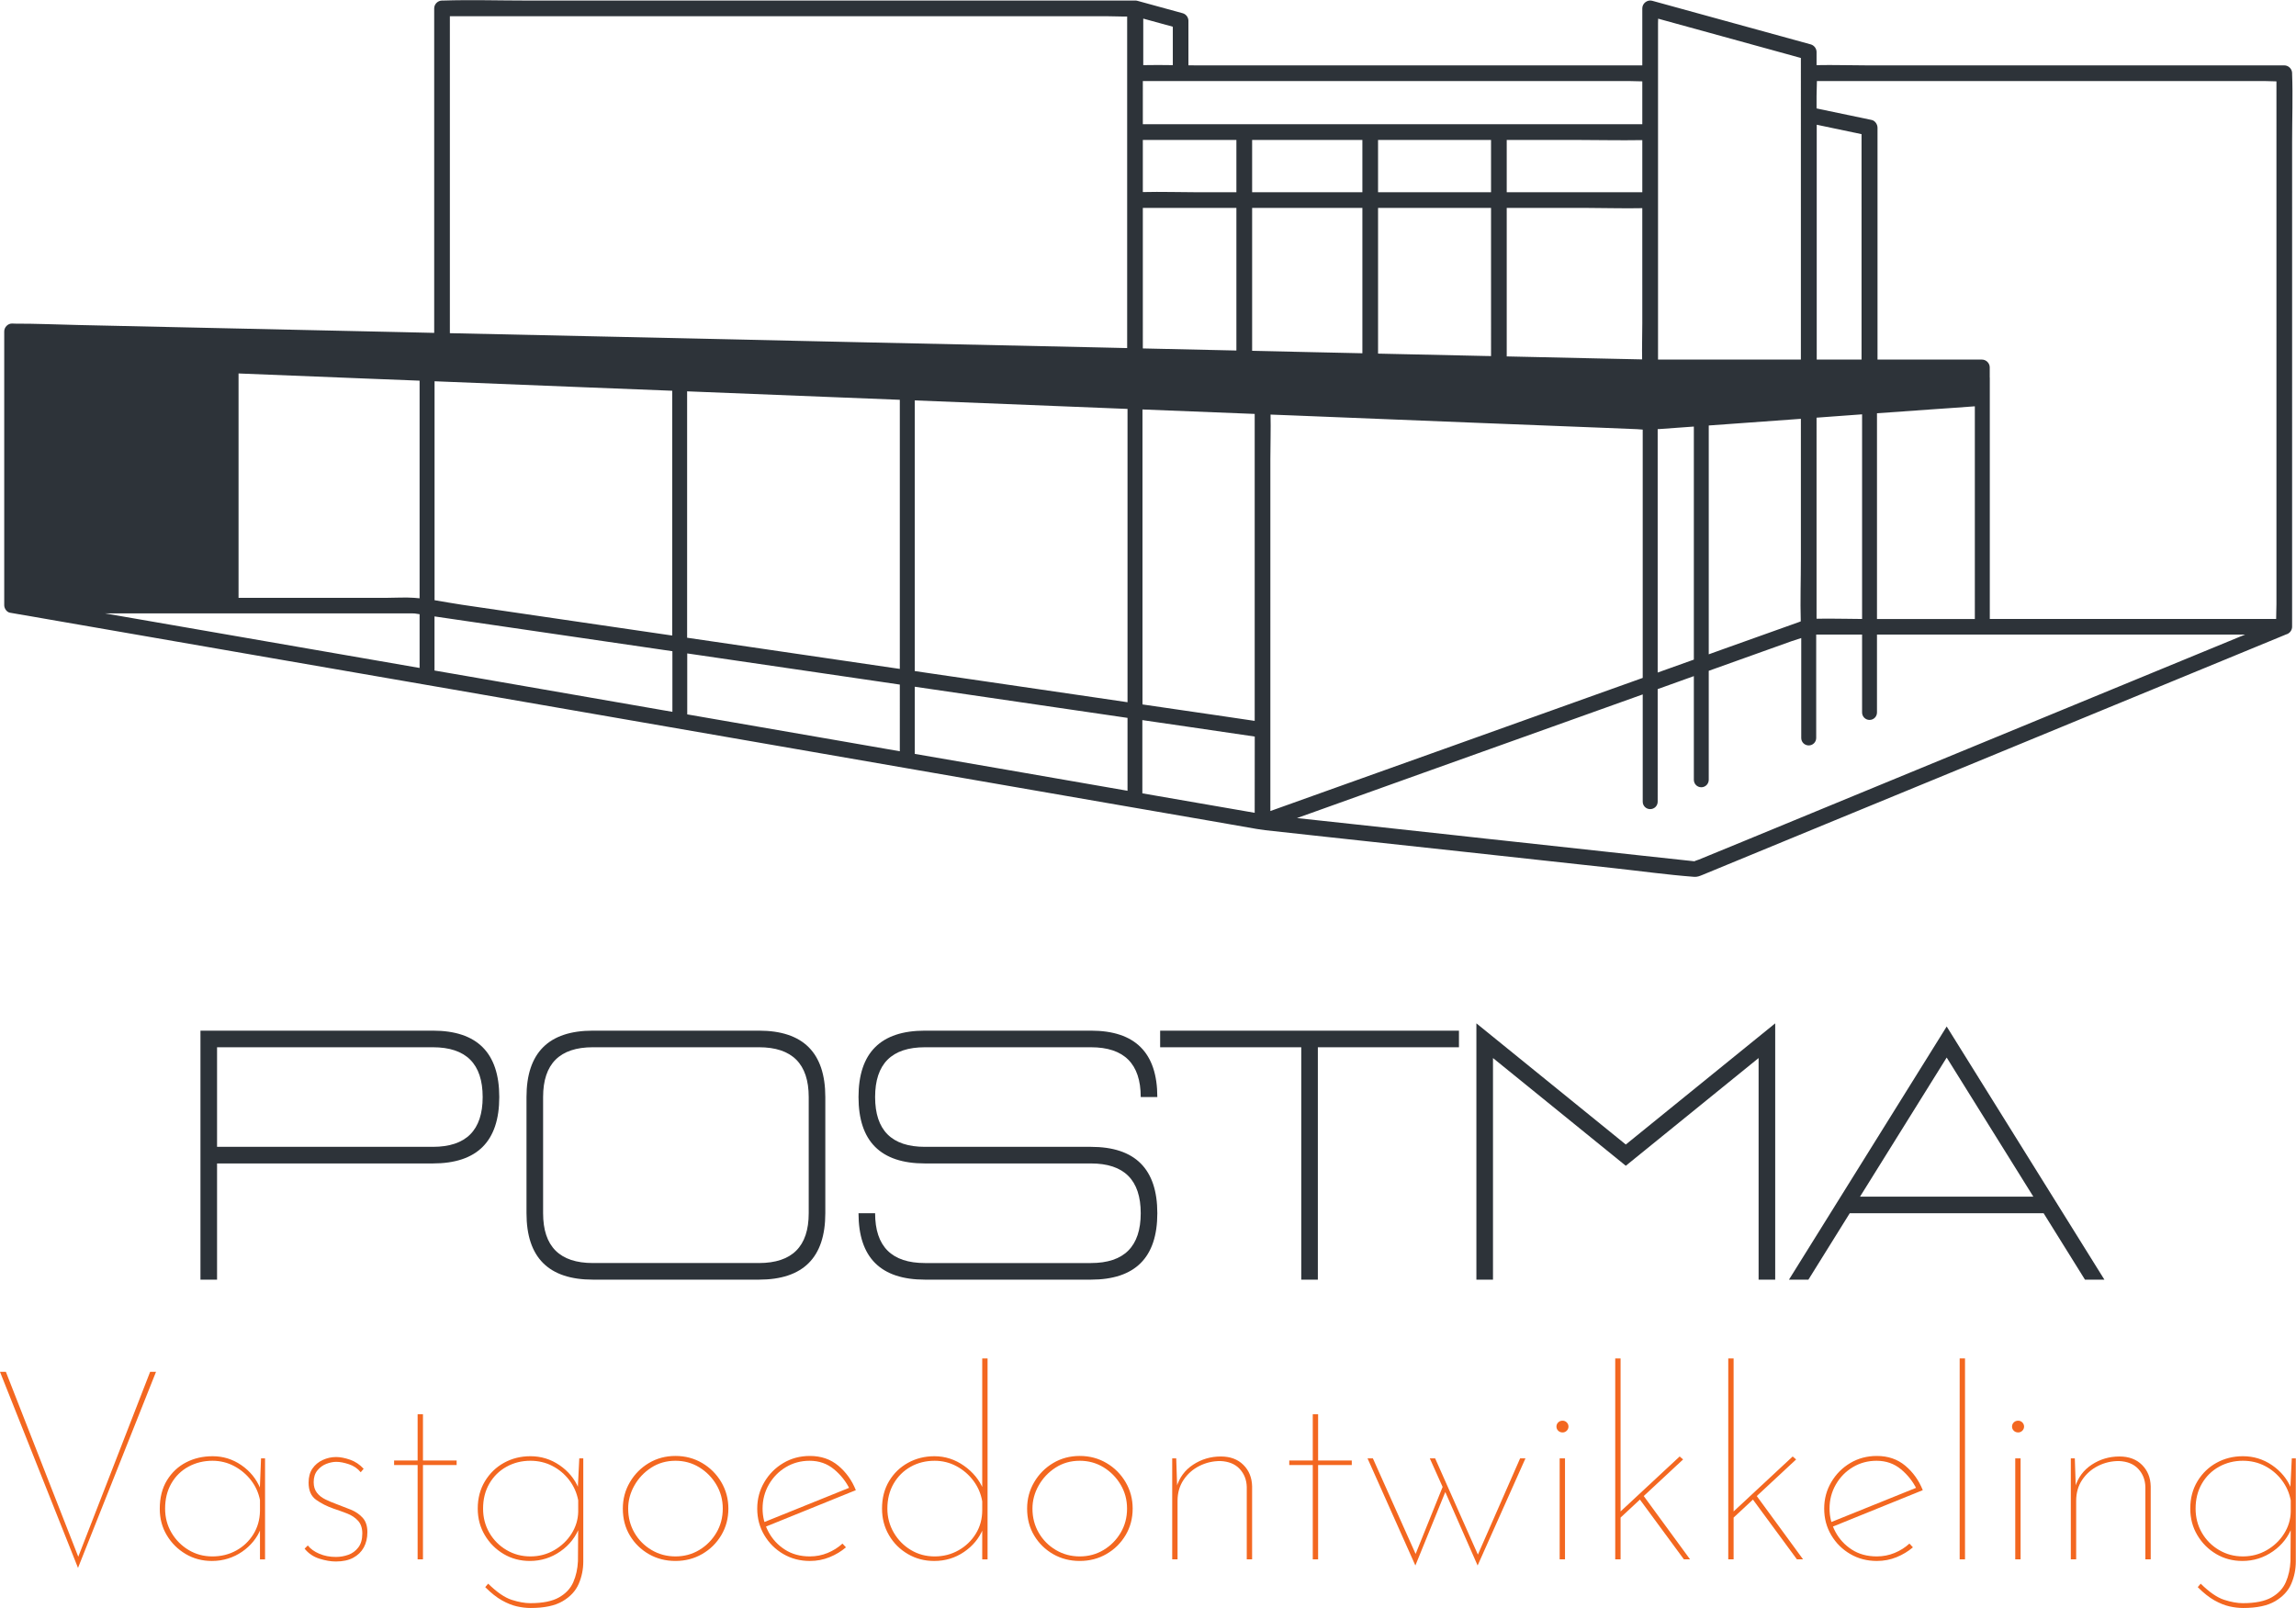 <?xml version="1.0" encoding="UTF-8" standalone="no"?>
<!-- Created with Inkscape (http://www.inkscape.org/) -->

<svg
   xmlns:dc="http://purl.org/dc/elements/1.1/"
   xmlns:cc="http://creativecommons.org/ns#"
   xmlns:rdf="http://www.w3.org/1999/02/22-rdf-syntax-ns#"
   xmlns:svg="http://www.w3.org/2000/svg"
   xmlns="http://www.w3.org/2000/svg"
   xmlns:sodipodi="http://sodipodi.sourceforge.net/DTD/sodipodi-0.dtd"
   xmlns:inkscape="http://www.inkscape.org/namespaces/inkscape"
   version="1.1"
   id="svg2"
   xml:space="preserve"
   width="285.559"
   height="200"
   viewBox="0 0 285.559 200"
   sodipodi:docname="postma_logo_pdf.svg"
   inkscape:version="0.92.3 (2405546, 2018-03-11)"><defs
     id="defs6"><clipPath
       clipPathUnits="userSpaceOnUse"
       id="clipPath18"><path
         d="M 0,320.052 H 433.557 V 0 H 0 Z"
         id="path16"
         inkscape:connector-curvature="0" /></clipPath></defs><sodipodi:namedview
     pagecolor="#ffffff"
     bordercolor="#666666"
     borderopacity="1"
     objecttolerance="10"
     gridtolerance="10"
     guidetolerance="10"
     inkscape:pageopacity="0"
     inkscape:pageshadow="2"
     inkscape:window-width="1920"
     inkscape:window-height="1001"
     id="namedview4"
     showgrid="false"
     fit-margin-top="0"
     fit-margin-left="0"
     fit-margin-right="0"
     fit-margin-bottom="0"
     inkscape:zoom="0.39105491"
     inkscape:cx="-159.24303"
     inkscape:cy="-56.91446"
     inkscape:window-x="-9"
     inkscape:window-y="-9"
     inkscape:window-maximized="1"
     inkscape:current-layer="g10" /><g
     id="g10"
     inkscape:groupmode="layer"
     inkscape:label="postma_logo_pdf"
     transform="matrix(1.333,0,0,-1.333,-27.262,228.563)"><g
       id="g12"
       transform="matrix(0.551,0,0,0.551,9.183,9.621)"><g
         id="g14"
         clip-path="url(#clipPath18)"><g
           id="g20"
           transform="translate(102.183,107.948)"><path
             d="M 0,0 C 0,5.621 -2.811,8.432 -8.433,8.432 H -44.977 V -8.433 H -8.433 C -2.811,-8.433 0,-5.623 0,0 M -8.433,11.244 C -0.937,11.244 2.811,7.495 2.811,0 c 0,-7.497 -3.748,-11.245 -11.244,-11.245 h -36.544 v -19.677 h -2.811 v 42.166 z"
             style="fill:#2d3339;fill-opacity:1;fill-rule:nonzero;stroke:none"
             id="path22"
             inkscape:connector-curvature="0" /></g><g
           id="g24"
           transform="translate(112.416,88.271)"><path
             d="m 0,0 c 0,-5.623 2.811,-8.433 8.433,-8.433 h 28.111 c 5.622,0 8.433,2.81 8.433,8.433 v 19.677 c 0,5.621 -2.811,8.433 -8.433,8.433 H 8.433 C 2.811,28.11 0,25.298 0,19.677 Z M 8.433,-11.245 C 0.937,-11.245 -2.811,-7.497 -2.811,0 v 19.677 c 0,7.496 3.748,11.244 11.244,11.244 h 28.111 c 7.496,0 11.244,-3.748 11.244,-11.244 V 0 c 0,-7.497 -3.748,-11.245 -11.244,-11.245 z"
             style="fill:#2d3339;fill-opacity:1;fill-rule:nonzero;stroke:none"
             id="path26"
             inkscape:connector-curvature="0" /></g><g
           id="g28"
           transform="translate(177.07,77.026)"><path
             d="m 0,0 c -7.496,0 -11.244,3.748 -11.244,11.245 h 2.811 C -8.433,5.622 -5.622,2.811 0,2.811 h 28.111 c 5.622,0 8.433,2.811 8.433,8.434 0,5.621 -2.811,8.432 -8.433,8.432 H 0 c -7.496,0 -11.244,3.748 -11.244,11.245 0,7.495 3.748,11.244 11.244,11.244 h 28.111 c 7.495,0 11.243,-3.749 11.243,-11.244 h -2.81 c 0,5.621 -2.811,8.432 -8.433,8.432 H 0 c -5.622,0 -8.433,-2.811 -8.433,-8.432 0,-5.623 2.811,-8.433 8.433,-8.433 h 28.111 c 7.495,0 11.243,-3.749 11.243,-11.244 C 39.354,3.748 35.606,0 28.111,0 Z"
             style="fill:#2d3339;fill-opacity:1;fill-rule:nonzero;stroke:none"
             id="path30"
             inkscape:connector-curvature="0" /></g><g
           id="g32"
           transform="translate(267.501,119.192)"><path
             d="m 0,0 v -2.811 h -23.894 v -39.355 h -2.81 V -2.811 H -50.599 V 0 Z"
             style="fill:#2d3339;fill-opacity:1;fill-rule:nonzero;stroke:none"
             id="path34"
             inkscape:connector-curvature="0" /></g><g
           id="g36"
           transform="translate(273.264,114.553)"><path
             d="M 0,0 V -37.527 H -2.811 V 5.875 l 25.3,-20.521 25.299,20.521 V -37.527 H 44.977 V 0 L 22.489,-18.243 Z"
             style="fill:#2d3339;fill-opacity:1;fill-rule:nonzero;stroke:none"
             id="path38"
             inkscape:connector-curvature="0" /></g><g
           id="g40"
           transform="translate(364.763,91.081)"><path
             d="M 0,0 -14.673,23.556 -29.347,0 Z M 1.743,-2.811 H -31.09 l -6.999,-11.244 h -3.29 l 26.706,42.868 26.704,-42.868 H 8.743 Z"
             style="fill:#2d3339;fill-opacity:1;fill-rule:nonzero;stroke:none"
             id="path42"
             inkscape:connector-curvature="0" /></g><g
           id="g44"
           transform="translate(21.443,61.421)"><path
             d="M 0,0 12.488,-31.898 H 12.036 L 24.434,0 h 0.995 L 12.217,-33.211 -0.996,0 Z"
             style="fill:#f36720;fill-opacity:1;fill-rule:nonzero;stroke:none"
             id="path46"
             inkscape:connector-curvature="0" /></g><g
           id="g48"
           transform="translate(56.419,30.155)"><path
             d="M 0,0 C 1.477,0 2.82,0.332 4.027,0.995 5.233,1.658 6.199,2.572 6.923,3.732 7.647,4.893 8.024,6.213 8.054,7.691 V 9.547 C 7.812,10.784 7.308,11.9 6.538,12.895 5.769,13.89 4.819,14.689 3.687,15.294 2.556,15.897 1.327,16.198 0,16.198 c -1.478,0 -2.828,-0.332 -4.049,-0.995 -1.223,-0.664 -2.188,-1.607 -2.897,-2.828 -0.708,-1.222 -1.063,-2.647 -1.063,-4.276 0,-1.509 0.362,-2.874 1.086,-4.095 C -6.199,2.782 -5.234,1.81 -4.027,1.086 -2.821,0.362 -1.478,0 0,0 m -0.09,-0.77 c -1.63,0 -3.108,0.392 -4.435,1.177 -1.327,0.784 -2.391,1.84 -3.19,3.167 -0.799,1.327 -1.199,2.821 -1.199,4.48 0,1.901 0.408,3.514 1.222,4.841 0.815,1.327 1.893,2.338 3.235,3.032 1.342,0.694 2.843,1.04 4.502,1.04 1.78,0 3.401,-0.505 4.865,-1.515 1.462,-1.011 2.526,-2.316 3.189,-3.914 L 8.009,10.95 8.235,16.605 H 8.914 V -0.498 H 8.054 V 5.339 L 8.19,4.705 C 7.888,3.921 7.466,3.197 6.923,2.534 6.38,1.87 5.746,1.289 5.022,0.792 4.299,0.294 3.506,-0.091 2.647,-0.362 1.787,-0.633 0.875,-0.77 -0.09,-0.77"
             style="fill:#f36720;fill-opacity:1;fill-rule:nonzero;stroke:none"
             id="path50"
             inkscape:connector-curvature="0" /></g><g
           id="g52"
           transform="translate(77.323,29.296)"><path
             d="m 0,0 c -0.845,0 -1.773,0.158 -2.783,0.474 -1.011,0.318 -1.848,0.883 -2.511,1.698 l 0.543,0.542 C -4.299,2.141 -3.65,1.674 -2.806,1.312 -1.961,0.95 -1.026,0.769 0,0.769 c 0.724,0 1.425,0.12 2.104,0.362 0.678,0.24 1.244,0.656 1.697,1.244 0.452,0.589 0.678,1.381 0.678,2.376 0,0.904 -0.241,1.621 -0.724,2.149 -0.483,0.528 -1.093,0.934 -1.832,1.221 -0.74,0.287 -1.516,0.566 -2.331,0.838 -1.116,0.391 -2.096,0.889 -2.94,1.493 -0.845,0.603 -1.267,1.568 -1.267,2.896 0,0.965 0.218,1.764 0.656,2.398 0.436,0.633 1.018,1.115 1.742,1.447 0.724,0.332 1.477,0.498 2.262,0.498 0.694,0 1.478,-0.151 2.353,-0.452 C 3.272,16.937 4.042,16.424 4.706,15.7 L 4.208,15.112 c -0.513,0.634 -1.176,1.086 -1.991,1.357 -0.814,0.272 -1.524,0.408 -2.127,0.408 -0.543,0 -1.108,-0.114 -1.696,-0.339 -0.588,-0.227 -1.094,-0.597 -1.516,-1.109 -0.423,-0.513 -0.634,-1.177 -0.634,-1.991 0,-0.724 0.181,-1.32 0.543,-1.788 0.362,-0.467 0.838,-0.844 1.426,-1.13 C -1.199,10.233 -0.573,9.969 0.09,9.728 0.905,9.426 1.719,9.109 2.534,8.778 3.348,8.446 4.019,7.986 4.547,7.397 5.075,6.809 5.339,6.002 5.339,4.977 5.339,3.981 5.136,3.114 4.728,2.375 4.321,1.635 3.725,1.056 2.941,0.633 2.156,0.21 1.177,0 0,0"
             style="fill:#f36720;fill-opacity:1;fill-rule:nonzero;stroke:none"
             id="path54"
             inkscape:connector-curvature="0" /></g><g
           id="g56"
           transform="translate(91.168,54.227)"><path
             d="M 0,0 H 0.905 V -7.828 H 6.606 V -8.597 H 0.905 V -24.569 H 0 v 15.972 h -3.982 v 0.769 H 0 Z"
             style="fill:#f36720;fill-opacity:1;fill-rule:nonzero;stroke:none"
             id="path58"
             inkscape:connector-curvature="0" /></g><g
           id="g60"
           transform="translate(102.253,38.255)"><path
             d="m 0,0 c 0,-1.509 0.354,-2.874 1.063,-4.095 0.709,-1.222 1.674,-2.194 2.896,-2.918 1.222,-0.724 2.572,-1.086 4.05,-1.086 1.477,0 2.828,0.354 4.049,1.063 1.222,0.708 2.195,1.636 2.919,2.783 0.724,1.146 1.101,2.382 1.131,3.71 v 1.946 c -0.242,1.267 -0.746,2.405 -1.515,3.416 -0.77,1.01 -1.72,1.81 -2.851,2.398 C 10.611,7.805 9.366,8.099 8.009,8.099 6.531,8.099 5.181,7.76 3.959,7.081 2.737,6.403 1.772,5.453 1.063,4.231 0.354,3.009 0,1.599 0,0 m 8.054,-16.832 c -0.754,0 -1.531,0.091 -2.33,0.271 -0.8,0.182 -1.645,0.521 -2.534,1.018 -0.89,0.498 -1.832,1.245 -2.828,2.24 l 0.498,0.589 c 1.477,-1.448 2.805,-2.36 3.982,-2.738 1.176,-0.377 2.232,-0.565 3.167,-0.565 2.082,0 3.695,0.325 4.841,0.972 1.146,0.649 1.953,1.509 2.421,2.58 0.467,1.07 0.731,2.255 0.792,3.551 l 0.045,6.199 0.272,-0.271 c -0.634,-1.75 -1.727,-3.167 -3.281,-4.253 -1.554,-1.086 -3.28,-1.629 -5.181,-1.629 -1.629,0 -3.107,0.391 -4.434,1.176 -1.328,0.784 -2.391,1.847 -3.19,3.19 -0.8,1.342 -1.199,2.843 -1.199,4.502 0,1.749 0.407,3.295 1.222,4.638 C 1.132,5.98 2.21,7.02 3.552,7.76 4.894,8.498 6.38,8.868 8.009,8.868 c 1.81,0 3.454,-0.505 4.932,-1.515 1.478,-1.011 2.549,-2.301 3.212,-3.869 l -0.135,-0.498 0.271,5.52 h 0.679 V -8.959 c 0,-1.326 -0.257,-2.586 -0.769,-3.778 -0.514,-1.192 -1.418,-2.173 -2.715,-2.941 -1.298,-0.77 -3.107,-1.154 -5.43,-1.154"
             style="fill:#f36720;fill-opacity:1;fill-rule:nonzero;stroke:none"
             id="path62"
             inkscape:connector-curvature="0" /></g><g
           id="g64"
           transform="translate(126.822,38.255)"><path
             d="m 0,0 c 0,-1.509 0.354,-2.874 1.063,-4.095 0.709,-1.222 1.674,-2.194 2.896,-2.918 1.222,-0.724 2.572,-1.086 4.05,-1.086 1.477,0 2.82,0.362 4.027,1.086 1.206,0.724 2.172,1.696 2.896,2.918 0.724,1.221 1.086,2.586 1.086,4.095 0,1.477 -0.362,2.827 -1.086,4.049 -0.724,1.223 -1.69,2.202 -2.896,2.942 C 10.829,7.73 9.486,8.099 8.009,8.099 6.47,8.099 5.098,7.707 3.891,6.923 2.684,6.138 1.734,5.128 1.041,3.891 0.346,2.654 0,1.358 0,0 m -0.905,0 c 0,1.629 0.399,3.122 1.199,4.48 0.799,1.357 1.87,2.435 3.213,3.235 1.342,0.799 2.843,1.199 4.502,1.199 1.658,0 3.167,-0.4 4.525,-1.199 1.357,-0.8 2.435,-1.878 3.235,-3.235 0.799,-1.358 1.199,-2.851 1.199,-4.48 0,-1.659 -0.4,-3.16 -1.199,-4.502 -0.8,-1.343 -1.878,-2.406 -3.235,-3.19 -1.358,-0.785 -2.867,-1.176 -4.525,-1.176 -1.659,0 -3.16,0.384 -4.502,1.153 -1.343,0.77 -2.414,1.818 -3.213,3.145 -0.8,1.327 -1.199,2.85 -1.199,4.57"
             style="fill:#f36720;fill-opacity:1;fill-rule:nonzero;stroke:none"
             id="path66"
             inkscape:connector-curvature="0" /></g><g
           id="g68"
           transform="translate(157.59,29.386)"><path
             d="m 0,0 c -1.659,0 -3.16,0.391 -4.502,1.176 -1.343,0.785 -2.414,1.848 -3.213,3.19 -0.799,1.342 -1.199,2.843 -1.199,4.502 0,1.63 0.4,3.122 1.199,4.48 0.799,1.357 1.87,2.435 3.213,3.235 1.342,0.799 2.843,1.199 4.502,1.199 1.901,0 3.506,-0.551 4.819,-1.651 1.312,-1.102 2.3,-2.482 2.963,-4.141 L -7.737,5.701 -8.009,6.471 7.013,12.534 6.787,12.081 c -0.633,1.327 -1.531,2.474 -2.692,3.438 -1.162,0.966 -2.542,1.448 -4.14,1.448 -1.478,0 -2.821,-0.362 -4.027,-1.086 -1.207,-0.724 -2.165,-1.704 -2.874,-2.94 -0.708,-1.238 -1.063,-2.595 -1.063,-4.073 0,-1.388 0.332,-2.699 0.996,-3.936 C -6.35,3.694 -5.423,2.692 -4.23,1.923 -3.039,1.154 -1.629,0.77 0,0.77 c 1.056,0 2.059,0.196 3.009,0.588 0.95,0.391 1.787,0.919 2.511,1.584 L 6.108,2.308 C 5.294,1.613 4.366,1.056 3.325,0.634 2.285,0.211 1.177,0 0,0"
             style="fill:#f36720;fill-opacity:1;fill-rule:nonzero;stroke:none"
             id="path70"
             inkscape:connector-curvature="0" /></g><g
           id="g72"
           transform="translate(178.721,30.155)"><path
             d="M 0,0 C 1.477,0 2.828,0.346 4.049,1.041 5.272,1.733 6.244,2.67 6.968,3.846 7.692,5.022 8.054,6.349 8.054,7.827 v 1.494 c -0.211,1.267 -0.701,2.42 -1.47,3.461 -0.77,1.041 -1.728,1.87 -2.874,2.489 -1.146,0.618 -2.383,0.927 -3.71,0.927 -1.509,0 -2.866,-0.339 -4.072,-1.018 -1.207,-0.678 -2.165,-1.628 -2.874,-2.85 -0.708,-1.222 -1.063,-2.632 -1.063,-4.231 0,-1.478 0.362,-2.836 1.086,-4.072 C -6.199,2.789 -5.234,1.81 -4.027,1.086 -2.821,0.362 -1.478,0 0,0 m -0.09,-0.77 c -1.63,0 -3.116,0.392 -4.457,1.177 -1.343,0.784 -2.406,1.847 -3.19,3.19 -0.785,1.342 -1.177,2.843 -1.177,4.502 0,1.779 0.4,3.332 1.199,4.661 0.799,1.327 1.87,2.359 3.213,3.099 1.342,0.738 2.828,1.108 4.457,1.108 1.81,0 3.476,-0.535 5,-1.605 1.522,-1.072 2.616,-2.406 3.28,-4.006 L 8.054,10.814 V 33.528 H 8.959 V -0.498 H 8.054 V 5.384 L 8.19,4.66 C 7.526,3.061 6.448,1.757 4.955,0.746 3.461,-0.265 1.779,-0.77 -0.09,-0.77"
             style="fill:#f36720;fill-opacity:1;fill-rule:nonzero;stroke:none"
             id="path74"
             inkscape:connector-curvature="0" /></g><g
           id="g76"
           transform="translate(195.281,38.255)"><path
             d="m 0,0 c 0,-1.509 0.354,-2.874 1.063,-4.095 0.709,-1.222 1.674,-2.194 2.896,-2.918 1.222,-0.724 2.572,-1.086 4.05,-1.086 1.477,0 2.82,0.362 4.027,1.086 1.206,0.724 2.172,1.696 2.896,2.918 0.724,1.221 1.086,2.586 1.086,4.095 0,1.477 -0.362,2.827 -1.086,4.049 -0.724,1.223 -1.69,2.202 -2.896,2.942 C 10.829,7.73 9.486,8.099 8.009,8.099 6.47,8.099 5.098,7.707 3.891,6.923 2.684,6.138 1.734,5.128 1.041,3.891 0.346,2.654 0,1.358 0,0 m -0.905,0 c 0,1.629 0.399,3.122 1.199,4.48 0.799,1.357 1.87,2.435 3.213,3.235 1.342,0.799 2.843,1.199 4.502,1.199 1.658,0 3.167,-0.4 4.525,-1.199 1.357,-0.8 2.435,-1.878 3.235,-3.235 0.799,-1.358 1.199,-2.851 1.199,-4.48 0,-1.659 -0.4,-3.16 -1.199,-4.502 -0.8,-1.343 -1.878,-2.406 -3.235,-3.19 -1.358,-0.785 -2.867,-1.176 -4.525,-1.176 -1.659,0 -3.16,0.384 -4.502,1.153 -1.343,0.77 -2.414,1.818 -3.213,3.145 -0.8,1.327 -1.199,2.85 -1.199,4.57"
             style="fill:#f36720;fill-opacity:1;fill-rule:nonzero;stroke:none"
             id="path78"
             inkscape:connector-curvature="0" /></g><g
           id="g80"
           transform="translate(219.624,46.761)"><path
             d="m 0,0 0.18,-5.52 -0.135,0.633 c 0.483,1.63 1.424,2.903 2.828,3.823 1.403,0.92 2.964,1.381 4.683,1.381 1.598,0 2.873,-0.475 3.823,-1.425 0.951,-0.951 1.441,-2.165 1.472,-3.643 v -12.352 h -0.906 v 12.262 c -0.031,1.206 -0.43,2.224 -1.199,3.053 -0.77,0.829 -1.863,1.275 -3.281,1.336 -1.266,0 -2.45,-0.28 -3.551,-0.837 C 2.812,-1.848 1.922,-2.632 1.245,-3.642 0.565,-4.654 0.226,-5.837 0.226,-7.195 v -9.908 H -0.679 V 0 Z"
             style="fill:#f36720;fill-opacity:1;fill-rule:nonzero;stroke:none"
             id="path82"
             inkscape:connector-curvature="0" /></g><g
           id="g84"
           transform="translate(242.746,54.227)"><path
             d="M 0,0 H 0.905 V -7.828 H 6.606 V -8.597 H 0.905 V -24.569 H 0 v 15.972 h -3.981 v 0.769 H 0 Z"
             style="fill:#f36720;fill-opacity:1;fill-rule:nonzero;stroke:none"
             id="path86"
             inkscape:connector-curvature="0" /></g><g
           id="g88"
           transform="translate(263.468,46.761)"><path
             d="M 0,0 7.375,-16.605 H 7.104 L 14.389,0 h 0.905 L 7.194,-18.144 1.719,-5.701 -3.348,-18.144 -11.448,0 h 0.905 l 7.466,-16.696 -0.362,0.181 L 1.267,-4.841 -0.905,0 Z"
             style="fill:#f36720;fill-opacity:1;fill-rule:nonzero;stroke:none"
             id="path90"
             inkscape:connector-curvature="0" /></g><path
           d="m 284.553,46.761 h 0.905 V 29.658 h -0.905 z m -0.543,5.385 c 0,0.271 0.098,0.504 0.294,0.701 0.197,0.196 0.445,0.294 0.747,0.294 0.272,0 0.504,-0.098 0.702,-0.294 0.195,-0.197 0.294,-0.43 0.294,-0.701 0,-0.271 -0.099,-0.506 -0.294,-0.702 -0.198,-0.196 -0.43,-0.293 -0.702,-0.293 -0.302,0 -0.55,0.097 -0.747,0.293 -0.196,0.196 -0.294,0.431 -0.294,0.702"
           style="fill:#f36720;fill-opacity:1;fill-rule:nonzero;stroke:none"
           id="path92"
           inkscape:connector-curvature="0" /><g
           id="g94"
           transform="translate(298.625,40.608)"><path
             d="M 0,0 8.009,-10.95 H 6.967 L -0.724,-0.498 Z M -4.163,-4.253 -4.209,-3.258 6.244,6.47 6.832,5.972 Z m -0.498,27.329 h 0.905 V -10.95 h -0.905 z"
             style="fill:#f36720;fill-opacity:1;fill-rule:nonzero;stroke:none"
             id="path96"
             inkscape:connector-curvature="0" /></g><g
           id="g98"
           transform="translate(317.764,40.608)"><path
             d="M 0,0 8.009,-10.95 H 6.967 L -0.724,-0.498 Z M -4.163,-4.253 -4.209,-3.258 6.244,6.47 6.832,5.972 Z m -0.498,27.329 h 0.905 V -10.95 h -0.905 z"
             style="fill:#f36720;fill-opacity:1;fill-rule:nonzero;stroke:none"
             id="path100"
             inkscape:connector-curvature="0" /></g><g
           id="g102"
           transform="translate(338.261,29.386)"><path
             d="m 0,0 c -1.659,0 -3.16,0.391 -4.502,1.176 -1.343,0.785 -2.414,1.848 -3.213,3.19 -0.799,1.342 -1.199,2.843 -1.199,4.502 0,1.63 0.4,3.122 1.199,4.48 0.799,1.357 1.87,2.435 3.213,3.235 1.342,0.799 2.843,1.199 4.502,1.199 1.9,0 3.507,-0.551 4.819,-1.651 1.312,-1.102 2.3,-2.482 2.963,-4.141 L -7.737,5.701 -8.009,6.471 7.013,12.534 6.787,12.081 c -0.634,1.327 -1.532,2.474 -2.692,3.438 -1.161,0.966 -2.542,1.448 -4.141,1.448 -1.478,0 -2.82,-0.362 -4.026,-1.086 -1.208,-0.724 -2.165,-1.704 -2.873,-2.94 -0.71,-1.238 -1.064,-2.595 -1.064,-4.073 0,-1.388 0.332,-2.699 0.996,-3.936 C -6.35,3.694 -5.422,2.692 -4.231,1.923 -3.04,1.154 -1.629,0.77 0,0.77 c 1.056,0 2.059,0.196 3.009,0.588 0.95,0.391 1.787,0.919 2.511,1.584 L 6.109,2.308 C 5.294,1.613 4.366,1.056 3.326,0.634 2.285,0.211 1.176,0 0,0"
             style="fill:#f36720;fill-opacity:1;fill-rule:nonzero;stroke:none"
             id="path104"
             inkscape:connector-curvature="0" /></g><path
           d="m 352.288,63.684 h 0.905 V 29.658 h -0.905 z"
           style="fill:#f36720;fill-opacity:1;fill-rule:nonzero;stroke:none"
           id="path106"
           inkscape:connector-curvature="0" /><path
           d="m 361.699,46.761 h 0.905 V 29.658 h -0.905 z m -0.543,5.385 c 0,0.271 0.098,0.504 0.294,0.701 0.196,0.196 0.445,0.294 0.747,0.294 0.272,0 0.504,-0.098 0.701,-0.294 0.196,-0.197 0.295,-0.43 0.295,-0.701 0,-0.271 -0.099,-0.506 -0.295,-0.702 -0.197,-0.196 -0.429,-0.293 -0.701,-0.293 -0.302,0 -0.551,0.097 -0.747,0.293 -0.196,0.196 -0.294,0.431 -0.294,0.702"
           style="fill:#f36720;fill-opacity:1;fill-rule:nonzero;stroke:none"
           id="path108"
           inkscape:connector-curvature="0" /><g
           id="g110"
           transform="translate(371.788,46.761)"><path
             d="m 0,0 0.181,-5.52 -0.136,0.633 c 0.483,1.63 1.425,2.903 2.829,3.823 1.402,0.92 2.963,1.381 4.683,1.381 1.598,0 2.873,-0.475 3.823,-1.425 0.95,-0.951 1.44,-2.165 1.471,-3.643 v -12.352 h -0.905 v 12.262 c -0.031,1.206 -0.43,2.224 -1.2,3.053 -0.769,0.829 -1.862,1.275 -3.28,1.336 -1.267,0 -2.451,-0.28 -3.552,-0.837 C 2.812,-1.848 1.923,-2.632 1.245,-3.642 0.566,-4.654 0.227,-5.837 0.227,-7.195 v -9.908 H -0.679 V 0 Z"
             style="fill:#f36720;fill-opacity:1;fill-rule:nonzero;stroke:none"
             id="path112"
             inkscape:connector-curvature="0" /></g><g
           id="g114"
           transform="translate(392.24,38.255)"><path
             d="m 0,0 c 0,-1.509 0.354,-2.874 1.064,-4.095 0.708,-1.222 1.673,-2.194 2.895,-2.918 1.222,-0.724 2.572,-1.086 4.05,-1.086 1.477,0 2.828,0.354 4.05,1.063 1.221,0.708 2.194,1.636 2.918,2.783 0.724,1.146 1.101,2.382 1.131,3.71 V 1.403 C 15.866,2.67 15.362,3.808 14.592,4.819 13.823,5.829 12.873,6.629 11.741,7.217 10.611,7.805 9.366,8.099 8.009,8.099 6.531,8.099 5.181,7.76 3.959,7.081 2.737,6.403 1.772,5.453 1.064,4.231 0.354,3.009 0,1.599 0,0 m 8.054,-16.832 c -0.754,0 -1.531,0.091 -2.33,0.271 -0.799,0.182 -1.645,0.521 -2.534,1.018 -0.89,0.498 -1.833,1.245 -2.828,2.24 l 0.498,0.589 c 1.477,-1.448 2.805,-2.36 3.982,-2.738 1.176,-0.377 2.232,-0.565 3.167,-0.565 2.081,0 3.695,0.325 4.842,0.972 1.145,0.649 1.952,1.509 2.421,2.58 0.467,1.07 0.73,2.255 0.791,3.551 l 0.045,6.199 0.272,-0.271 c -0.634,-1.75 -1.727,-3.167 -3.281,-4.253 -1.554,-1.086 -3.28,-1.629 -5.181,-1.629 -1.628,0 -3.107,0.391 -4.434,1.176 -1.328,0.784 -2.391,1.847 -3.19,3.19 -0.8,1.342 -1.199,2.843 -1.199,4.502 0,1.749 0.407,3.295 1.222,4.638 C 1.132,5.98 2.21,7.02 3.552,7.76 4.894,8.498 6.38,8.868 8.009,8.868 c 1.81,0 3.453,-0.505 4.932,-1.515 1.477,-1.011 2.549,-2.301 3.212,-3.869 l -0.135,-0.498 0.271,5.52 h 0.678 V -8.959 c 0,-1.326 -0.255,-2.586 -0.768,-3.778 -0.514,-1.192 -1.419,-2.173 -2.715,-2.941 -1.298,-0.77 -3.108,-1.154 -5.43,-1.154"
             style="fill:#f36720;fill-opacity:1;fill-rule:nonzero;stroke:none"
             id="path116"
             inkscape:connector-curvature="0" /></g><g
           id="g118"
           transform="translate(405.929,191.43)"><path
             d="m 0,0 c 0,-0.827 -0.05,-1.675 -0.05,-2.523 h -48.489 v 40.88 h -0.01 v 1.726 c 0,0.716 -0.606,1.322 -1.322,1.322 H -67.552 V 80.67 c 0,0.565 -0.413,1.191 -0.988,1.312 -2.998,0.626 -6.015,1.262 -9.022,1.887 -0.091,0.041 -0.202,0.051 -0.313,0.061 v 2.119 c 0,0.827 0.061,1.685 0.061,2.523 h 75.866 c 0.626,0 1.292,-0.051 1.948,-0.051 z m -67.642,-2.533 v 34.846 c 3.067,0.222 6.125,0.444 9.183,0.655 2.462,0.182 4.924,0.323 7.387,0.525 V -2.533 Z m 62.243,-2.674 c -0.282,-0.111 -0.565,-0.232 -0.848,-0.343 -6.014,-2.483 -12.049,-4.965 -18.083,-7.448 -7.841,-3.239 -15.682,-6.468 -23.533,-9.697 -7.912,-3.27 -15.834,-6.53 -23.755,-9.789 -6.227,-2.573 -12.453,-5.126 -18.669,-7.7 -1.938,-0.797 -3.885,-1.594 -5.823,-2.391 -0.565,-0.232 -1.13,-0.465 -1.695,-0.697 -0.162,-0.08 -0.545,-0.151 -0.737,-0.282 -0.071,0.01 -0.131,0.01 -0.141,0.01 -0.596,0.071 -1.191,0.131 -1.786,0.192 -2.362,0.262 -4.723,0.514 -7.095,0.767 -7.75,0.847 -15.48,1.685 -23.23,2.532 -0.999,0.111 -2.018,0.222 -3.017,0.323 l -4.834,0.535 c -5.772,0.626 -11.545,1.252 -17.317,1.887 -3.3,0.353 -6.599,0.717 -9.899,1.07 0.746,0.262 1.493,0.535 2.24,0.797 6.347,2.271 12.675,4.541 19.022,6.812 8.023,2.866 16.045,5.742 24.078,8.608 4.4,1.564 8.8,3.148 13.21,4.723 v -18.165 c 0,-0.706 0.565,-1.261 1.261,-1.261 0.706,0 1.272,0.555 1.272,1.261 V -14.4 c 2.038,0.736 4.077,1.463 6.125,2.2 v -17.549 c 0,-0.707 0.555,-1.272 1.261,-1.272 0.697,0 1.262,0.565 1.262,1.272 v 18.447 c 4.682,1.675 9.365,3.35 14.047,5.025 0.515,0.182 1.07,0.343 1.615,0.525 v -16.923 c 0,-0.707 0.565,-1.262 1.271,-1.262 0.686,0 1.262,0.555 1.262,1.262 v 17.508 h 7.77 v -13.189 c 0,-0.696 0.565,-1.262 1.261,-1.262 0.707,0 1.262,0.566 1.262,1.262 v 13.189 h 62.324 c -0.03,-0.01 -0.061,-0.02 -0.081,-0.04 m -164.963,29.83 c 0,2.482 0.091,4.975 0.03,7.468 1.241,-0.051 2.473,-0.091 3.714,-0.142 10.384,-0.424 20.768,-0.837 31.152,-1.251 7.094,-0.283 14.188,-0.565 21.282,-0.838 1.978,-0.08 3.956,-0.161 5.934,-0.242 0.303,-0.02 0.616,-0.04 0.939,-0.071 v -42.05 l -7.993,-2.856 -24.37,-8.719 c -6.943,-2.482 -13.886,-4.965 -20.819,-7.437 -3.29,-1.181 -6.579,-2.362 -9.869,-3.532 z m -3.088,18.265 v 24.199 h 18.669 V 42.474 c -2.916,0.061 -5.833,0.132 -8.749,0.192 -3.31,0.071 -6.62,0.152 -9.92,0.222 m 0.434,-78.228 h -0.04 c -1.322,0.232 -2.634,0.464 -3.956,0.686 -5.006,0.868 -10.021,1.736 -15.026,2.604 v 12.402 c 2.654,-0.383 5.308,-0.767 7.962,-1.16 3.693,-0.545 7.377,-1.08 11.06,-1.625 h 0.01 c 0,-4.299 0,-8.608 -0.01,-12.907 m -19.002,68.298 c 6.327,-0.252 12.665,-0.504 19.002,-0.756 v -51.981 c -2.119,0.313 -4.228,0.626 -6.348,0.938 -4.228,0.616 -8.436,1.232 -12.654,1.847 z m 0.06,34.129 h 15.844 V 42.939 c -5.278,0.121 -10.566,0.232 -15.844,0.353 z m 0,11.515 h 15.844 v -8.861 h -6.459 c -3.118,0 -6.266,0.111 -9.385,0.031 z m 37.177,-8.861 h -18.669 v 8.86 h 18.669 z m 21.787,-2.654 V 42 c -0.252,0 -0.484,0.01 -0.726,0.01 -6.136,0.142 -12.271,0.273 -18.407,0.404 v 24.673 z m -19.133,11.515 h 19.133 v -8.86 h -19.133 z m 44.745,-11.555 V 47.611 c 0,-2.049 -0.071,-4.117 -0.03,-6.176 -2.029,0.04 -4.047,0.091 -6.075,0.131 -5.611,0.131 -11.242,0.253 -16.853,0.374 v 25.147 h 13.583 c 3.118,0 6.267,-0.111 9.375,-0.04 m -22.958,2.694 v 8.861 h 11.323 c 3.875,0 7.76,-0.101 11.635,-0.031 v -8.83 z m -61.618,18.831 h 82.356 c 0.716,0 1.483,-0.051 2.22,-0.051 v -7.255 h -84.576 z m 0.071,10.575 c 1.665,-0.454 3.34,-0.918 5.005,-1.372 v -6.509 c -1.675,0.02 -3.35,0.041 -5.005,0 z m 87.109,-69.519 h 0.131 l 5.994,0.434 V -9.405 c -2.048,-0.737 -4.087,-1.463 -6.125,-2.19 z m 24.229,-32.554 c -0.071,-0.031 -0.151,-0.061 -0.222,-0.091 -4.279,-1.524 -8.548,-3.058 -12.836,-4.582 -0.838,-0.302 -1.686,-0.605 -2.523,-0.908 v 38.751 c 1.069,0.081 2.139,0.161 3.209,0.232 4.127,0.303 8.265,0.605 12.392,0.898 V 7.659 c 0,-3.522 -0.121,-7.064 -0.02,-10.585 m -24.169,101.307 c 0,0.242 0.01,0.494 0.02,0.756 7.266,-2.008 14.532,-4.006 21.808,-6.004 0.787,-0.222 1.574,-0.434 2.361,-0.656 V 41.405 h -24.189 z m 26.873,-56.976 v 39.77 c 2.523,-0.535 5.056,-1.07 7.589,-1.595 V 41.405 Z m -0.03,-9.839 c 0.908,0.07 1.817,0.131 2.735,0.202 l 4.975,0.363 V -2.523 c -1.907,0.01 -3.835,0.061 -5.752,0.061 -0.656,0 -1.302,-0.01 -1.958,-0.02 z M -194.551,-16.62 c -1.806,0.262 -3.613,0.524 -5.419,0.797 -9.385,1.372 -18.77,2.745 -28.145,4.117 -0.817,0.121 -1.635,0.242 -2.462,0.363 v 45.835 c 8.749,-0.353 17.498,-0.696 26.247,-1.049 3.26,-0.131 6.519,-0.253 9.779,-0.394 z m 0,-14.996 c -6.852,1.201 -13.694,2.371 -20.546,3.572 -5.167,0.888 -10.323,1.786 -15.48,2.674 v 11.373 c 7.871,-1.15 15.742,-2.311 23.624,-3.461 4.127,-0.605 8.264,-1.211 12.402,-1.816 z m -38.559,20.637 c -8.568,1.261 -17.145,2.522 -25.733,3.774 -3.411,0.504 -6.842,0.999 -10.263,1.503 h -0.02 v 41.728 h 0.02 c 7.932,-0.323 15.874,-0.636 23.806,-0.948 4.066,-0.162 8.133,-0.323 12.19,-0.485 z m 0,-13.947 c -3.26,0.566 -6.529,1.141 -9.799,1.706 -8.729,1.514 -17.468,3.027 -26.197,4.541 v 10.323 c 0.828,-0.121 1.665,-0.242 2.493,-0.363 10.192,-1.493 20.374,-2.987 30.566,-4.48 0.979,-0.142 1.958,-0.283 2.937,-0.434 z m -38.509,6.681 c -0.555,0.101 -1.1,0.192 -1.645,0.282 -10.222,1.776 -20.434,3.542 -30.647,5.329 -2.664,0.454 -5.328,0.918 -7.992,1.382 v 9.163 c 0.252,-0.04 0.504,-0.071 0.757,-0.111 5.984,-0.878 11.948,-1.746 17.932,-2.624 7.195,-1.059 14.39,-2.109 21.595,-3.158 z m -40.274,55.977 c 8.557,-0.344 17.115,-0.687 25.672,-1.03 4.854,-0.191 9.718,-0.383 14.572,-0.575 V -5.328 c -5.096,0.747 -10.202,1.493 -15.308,2.24 -6.772,0.989 -13.543,1.978 -20.314,2.977 -1.534,0.222 -3.068,0.515 -4.622,0.767 z m 2.593,61.819 h 111.227 c 1.14,0 2.311,-0.071 3.461,-0.05 V 43.352 c -1.766,0.041 -3.521,0.071 -5.277,0.122 -13.321,0.282 -26.631,0.585 -39.952,0.867 -13.442,0.303 -26.893,0.596 -40.335,0.899 -9.708,0.201 -19.416,0.423 -29.124,0.635 z m -5.126,-98.572 c -0.303,0.04 -0.616,0.06 -0.929,0.081 -1.493,0.111 -3.037,0 -4.531,0 h -25.198 v 37.994 c 7.135,-0.293 14.269,-0.576 21.404,-0.858 3.088,-0.121 6.166,-0.242 9.254,-0.363 z m 0,-11.797 c -6.045,1.05 -12.1,2.099 -18.155,3.149 l -24.138,4.188 c -3.673,0.635 -7.336,1.271 -11,1.907 h 51.224 l 1.13,-0.01 c 0.061,-0.01 0.121,-0.01 0.192,-0.02 0.252,-0.041 0.495,-0.071 0.747,-0.111 z M 2.654,89.742 v 0.162 c 0,0.716 -0.605,1.322 -1.322,1.322 h -70.589 c -2.866,0 -5.752,0.101 -8.618,0.04 v 2.23 c 0,0.586 -0.414,1.12 -0.969,1.282 -7.841,2.149 -15.682,4.309 -23.513,6.468 -1.109,0.303 -2.22,0.616 -3.34,0.919 -0.827,0.232 -1.685,-0.424 -1.685,-1.282 v -9.657 h -75.191 c -0.555,0 -1.11,0 -1.665,0.01 v 7.538 c 0,0.596 -0.413,1.13 -0.968,1.282 -2.554,0.696 -5.107,1.402 -7.65,2.099 -0.151,0.04 -0.282,0.06 -0.403,0.05 h -102.942 c -4.733,0 -9.496,0.152 -14.219,0 h -0.202 c -0.716,0 -1.332,-0.605 -1.332,-1.322 V 45.926 c -1.897,0.05 -3.794,0.091 -5.691,0.131 -10.566,0.232 -21.121,0.464 -31.677,0.696 -7.619,0.172 -15.238,0.333 -22.847,0.505 -3.602,0.081 -7.215,0.242 -10.808,0.232 -0.151,0 -0.302,0.01 -0.454,0.02 -0.716,0.01 -1.332,-0.626 -1.332,-1.332 v -46.37 c 0,-0.535 0.414,-1.18 0.979,-1.271 0.838,-0.152 1.665,-0.283 2.503,-0.434 0.03,0 0.06,-0.01 0.101,-0.01 1.15,-0.202 2.31,-0.404 3.471,-0.606 5.116,-0.888 10.243,-1.776 15.359,-2.664 7.579,-1.312 15.147,-2.624 22.726,-3.946 9.264,-1.604 18.538,-3.209 27.801,-4.813 10.122,-1.766 20.244,-3.522 30.365,-5.268 10.213,-1.776 20.425,-3.542 30.638,-5.318 9.556,-1.665 19.113,-3.32 28.669,-4.975 8.053,-1.393 16.096,-2.785 24.139,-4.188 5.792,-0.999 11.584,-2.008 17.377,-3.007 2.624,-0.464 5.237,-0.929 7.861,-1.373 l 0.454,-0.07 1.05,-0.152 c 3.441,-0.373 6.882,-0.746 10.323,-1.13 7.952,-0.858 15.894,-1.725 23.836,-2.583 8.285,-0.908 16.57,-1.807 24.865,-2.715 4.531,-0.494 9.072,-1.13 13.613,-1.473 0.585,-0.05 0.979,0.141 1.534,0.363 1.403,0.586 2.805,1.161 4.208,1.736 5.571,2.301 11.131,4.592 16.691,6.882 7.67,3.159 15.329,6.307 22.998,9.466 8.053,3.32 16.096,6.64 24.159,9.96 6.63,2.735 13.28,5.47 19.921,8.204 3.441,1.423 6.882,2.846 10.333,4.259 0.151,0.06 0.293,0.121 0.434,0.182 h 0.01 c 0.565,0.151 0.999,0.686 0.999,1.291 V 78.4 c 0,3.774 0.141,7.568 0,11.342"
             style="fill:#2d3339;fill-opacity:1;fill-rule:nonzero;stroke:none"
             id="path120"
             inkscape:connector-curvature="0" /></g></g></g></g></svg>